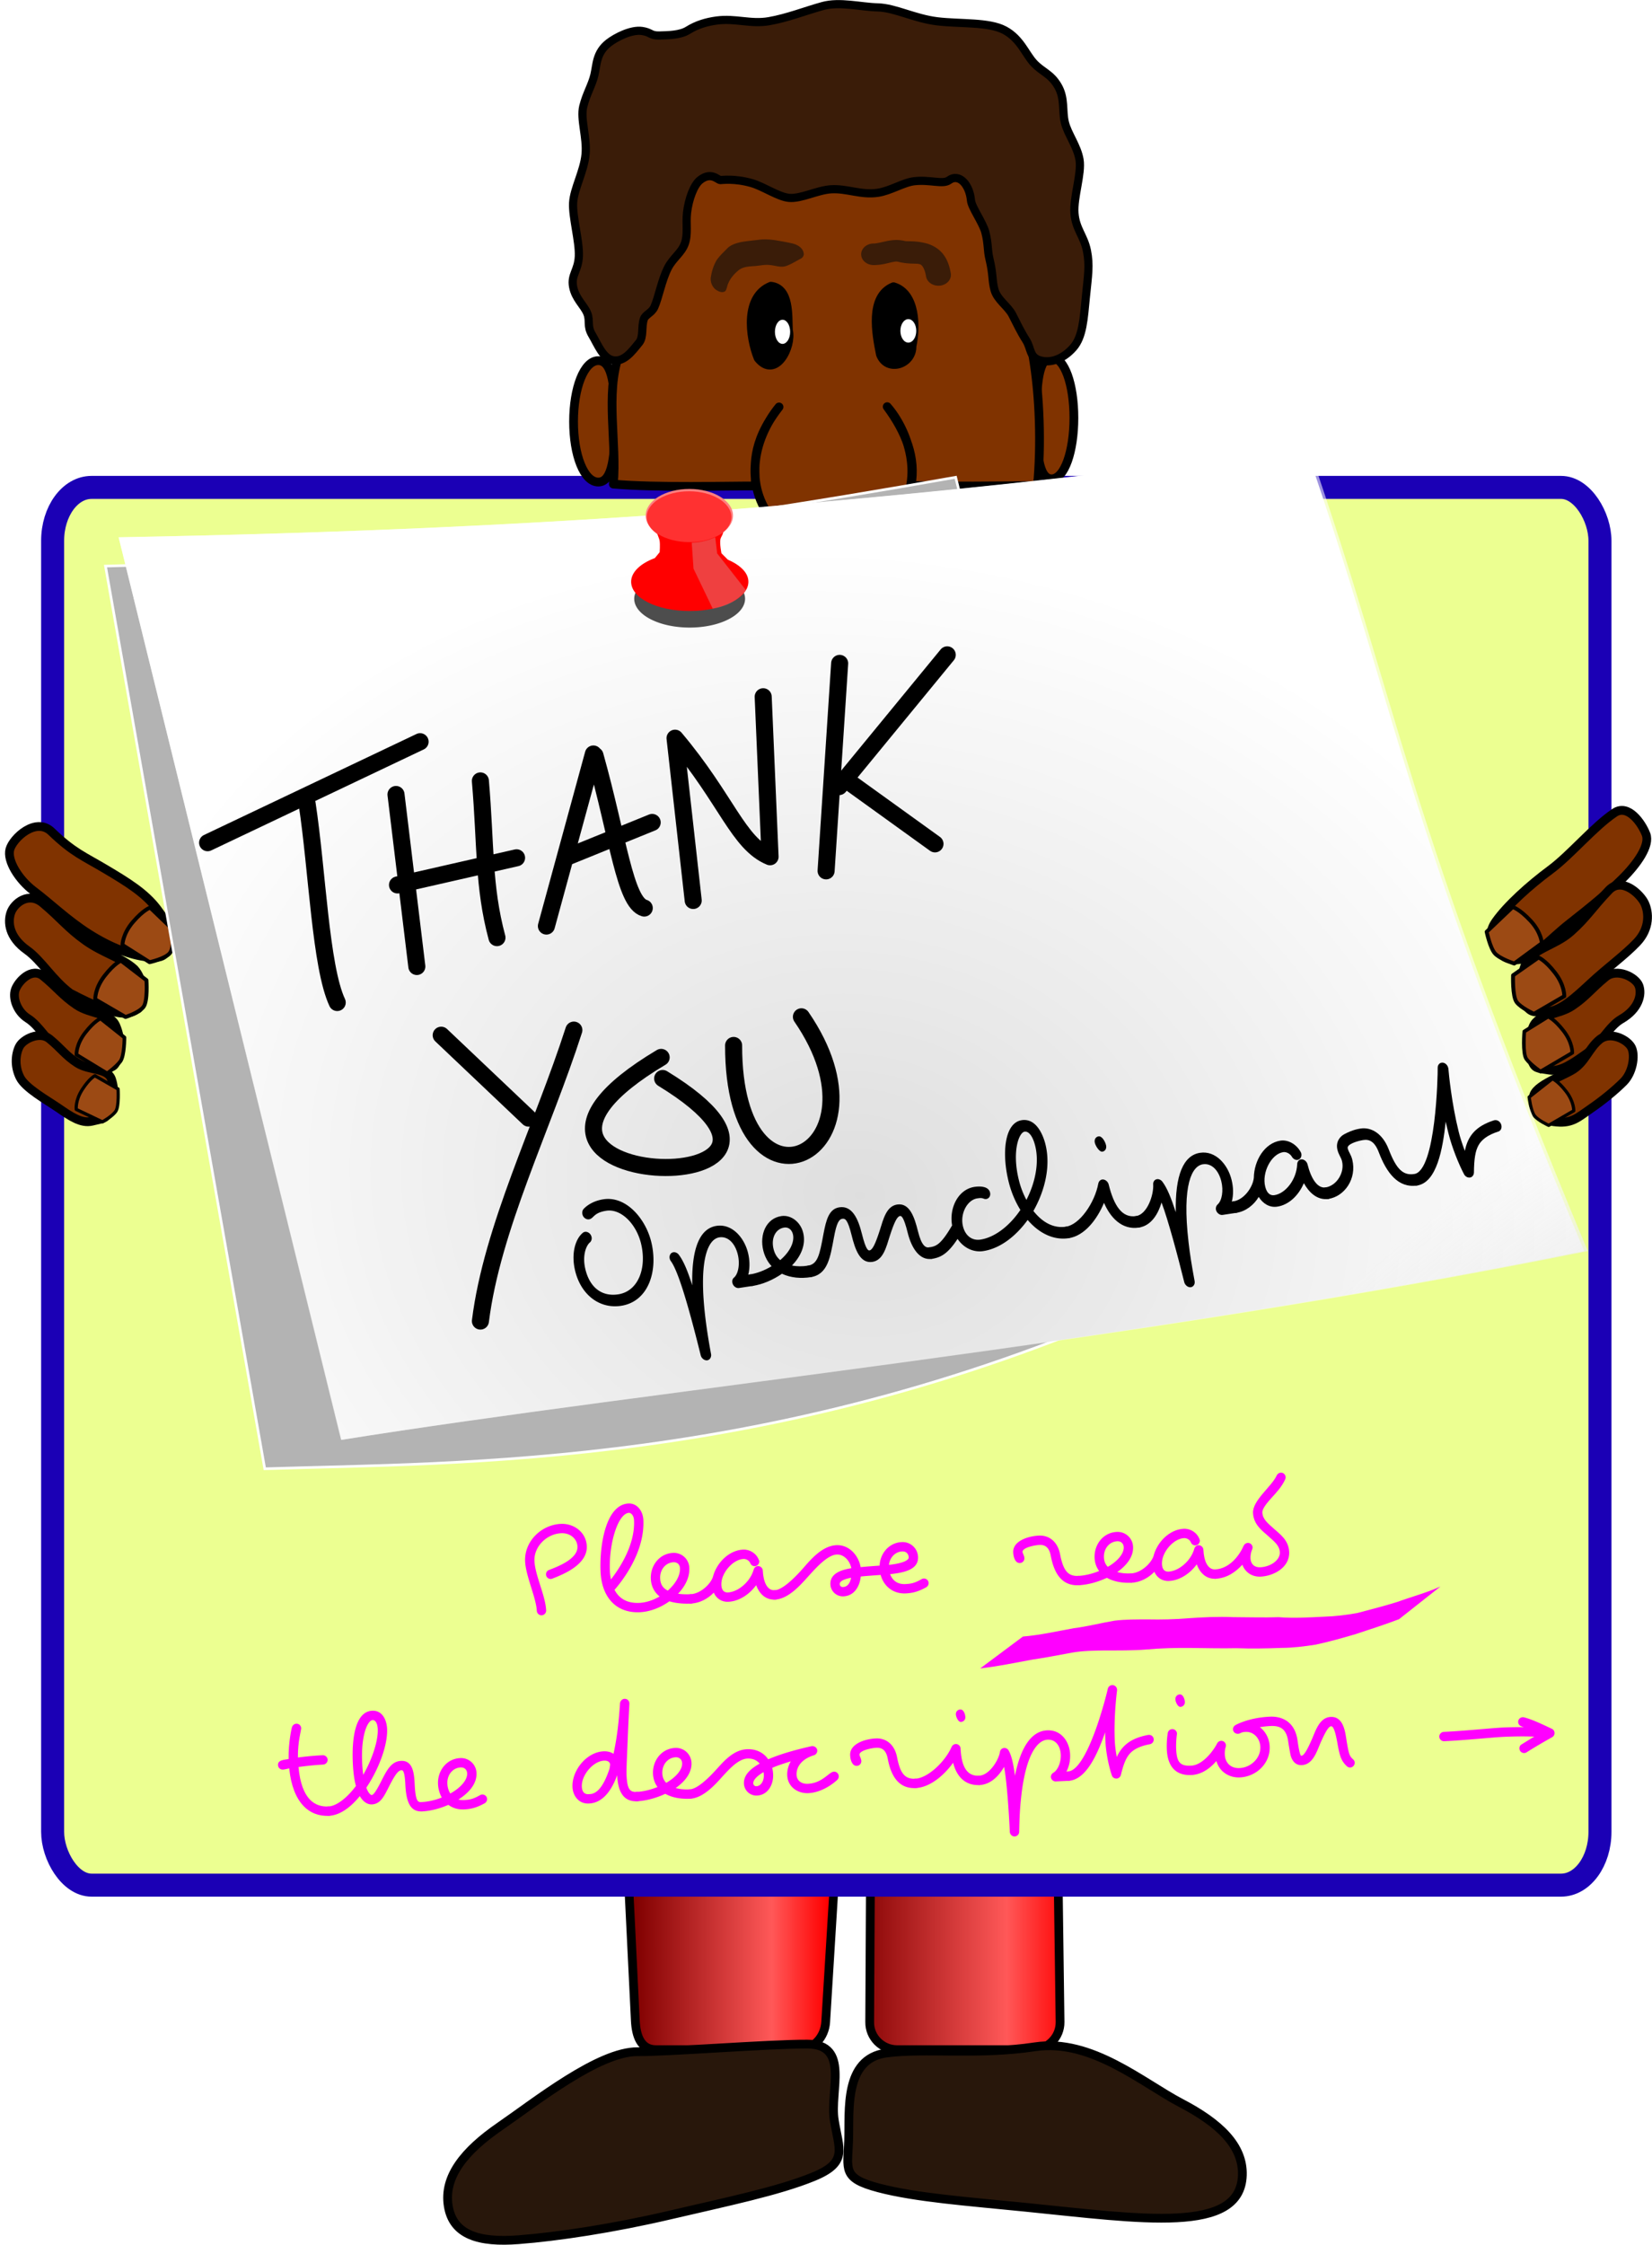 <?xml version="1.0"?>
<svg xmlns="http://www.w3.org/2000/svg" xmlns:xlink="http://www.w3.org/1999/xlink" height="575.853" width="423.971" viewBox="0 0 423.971 575.853">
  <defs>
    <linearGradient id="a">
      <stop offset="0" stop-color="red"/>
      <stop offset=".29" stop-color="#ff5858"/>
      <stop offset="1" stop-color="maroon"/>
    </linearGradient>
    <linearGradient y2="763.179" x2="145.275" y1="763.179" x1="184.661" gradientTransform="matrix(1.407 0 0 1.422 14.552 -630.776)" gradientUnits="userSpaceOnUse" id="c" xlink:href="#a"/>
    <linearGradient gradientTransform="translate(-18.393 -19.602)" gradientUnits="userSpaceOnUse" y2="476.039" x2="181.312" y1="476.039" x1="230.866" id="b" xlink:href="#a"/>
    <linearGradient id="i" y2="980.88" gradientUnits="userSpaceOnUse" x2="122.04" gradientTransform="translate(116.45 407.13) scale(.609)" y1="979.13" x1="124.12">
      <stop offset="0" stop-color="red"/>
      <stop offset="1" stop-color="#666"/>
    </linearGradient>
    <filter id="d" color-interpolation-filters="sRGB">
      <feGaussianBlur stdDeviation="1.799"/>
    </filter>
    <filter id="h" color-interpolation-filters="sRGB">
      <feGaussianBlur stdDeviation=".06"/>
    </filter>
    <filter id="g" height="1.492" width="1.255" y="-.246" x="-.128" color-interpolation-filters="sRGB">
      <feGaussianBlur stdDeviation=".346"/>
    </filter>
    <radialGradient id="f" gradientUnits="userSpaceOnUse" cy="983.97" cx="82.428" gradientTransform="matrix(5.031 -5.295 2.841 1.377 -2810.693 -513.64)" r="30.766">
      <stop offset="0" stop-color="#ccc"/>
      <stop offset="1" stop-color="#fff" stop-opacity=".57"/>
    </radialGradient>
    <radialGradient id="e" gradientUnits="userSpaceOnUse" cy="1009.2" cx="87.238" gradientTransform="matrix(1.542 5.326 -6.32 .938 6464.309 -1104.611)" r="30.891">
      <stop offset="0" stop-color="#b3b3b3"/>
      <stop offset="1" stop-color="#fff"/>
    </radialGradient>
  </defs>
  <path d="M169.035 381.852h36.536c3.896 0 6.98 3.17 7.033 7.108l.436 32.435.436 32.436.436 32.435-2.005 32.436c-.243 3.93-3.137 7.108-7.034 7.108h-36.535c-3.897 0-5.098-3.527-5.29-7.46l-1.57-32.084.175-32.435 1.57-32.436-1.221-32.435c-.148-3.935 3.137-7.108 7.033-7.108z" fill="url(#b)" stroke="#000" stroke-width="2.25" stroke-linecap="round" stroke-linejoin="bevel"/>
  <path d="M226.741 382.204l34.443-.352c3.896-.04 6.98 3.17 7.034 7.108l-.262 32.436 3.226 32.435.436 32.436.436 32.435c.053 3.938-3.137 7.108-7.034 7.108H230.23c-3.897 0-7.097-3.17-7.034-7.108l.174-32.435-1.918-32.436.175-32.435-1.918-32.083c-.235-3.931 3.137-7.069 7.033-7.109z" fill="url(#c)" stroke="#000" stroke-width="2.25" stroke-linecap="round" stroke-linejoin="bevel"/>
  <rect width="397.112" height="358.569" x="13.506" y="125.036" rx="9.979" ry="13.698" fill="#ecff91" stroke="#1b00b5" stroke-width="5.904" stroke-linecap="round" stroke-linejoin="bevel"/>
  <ellipse cx="-229.515" cy="83.681" rx="1.762" ry="7.121" transform="scale(-1 1)" stroke="#000" stroke-width="6" stroke-linecap="round" stroke-linejoin="bevel"/>
  <ellipse ry="7.121" rx="1.762" cy="83.681" cx="-197.807" transform="scale(-1 1)" stroke="#000" stroke-width="6" stroke-linecap="round" stroke-linejoin="bevel"/>
  <path d="M265.988 107.269c0 8.601.548 15.574 3.879 15.574 3.33 0 5.74-7.041 5.74-15.643 0-8.601-2.41-15.505-5.74-15.505-3.331 0-3.879 6.973-3.879 15.574zM157.848 108.09c0-8.601-.606-15.574-4.294-15.574-3.688 0-6.355 7.041-6.355 15.643 0 8.601 2.667 15.505 6.355 15.505 3.688 0 4.294-6.973 4.294-15.574z" fill="#803300" stroke="#000" stroke-width="2.25" stroke-linecap="round" stroke-linejoin="bevel"/>
  <path d="M247.15 36.12c4.238 2.452 9.435 12.366 11.376 16.386 1.907 12.128 6.617 20.392 6.528 38.523 1.853 10.657 2.158 23.209 1.206 33.526-10.743.107-22.495.242-32.439-.02 1.293-7.1-1.32-13.665-6.127-20.21 4.762 5.35 10.672 18.703 1.57 29.356-9.102 10.653-21.016 10.213-29.827 1.06-8.812-9.153-6.399-21.854.496-30.343-7.492 9.59-6.065 15.97-6.043 20.272-6.644-.036-25.377.506-36.486-.483.964-10.42-2.07-23.053 1.39-32.977 8.006-3.994 2.837-19.975 6.416-27.648 3.574-6.93 7.423-18.764 12.21-24.94 8.55-2.266 18.802-3.841 27.575-4.926 14.619.49 28.175 6.495 42.154 2.423zm-49.292 37.297c-6.771 2.684-5.527 12.877-3.294 18.45 4.439 5.516 8.806-2.936 7.778-7.115-.198-3.56.433-10.733-4.484-11.335zm31.454.138c-6.268 2.506-4.409 12.19-3.359 17.37 1.773 4.612 8.221 2.545 8.097-2.106 1.078-4.882 1.01-13.542-4.738-15.264z" fill="#803300" stroke="#000" stroke-width="2.25" stroke-linecap="round" stroke-linejoin="round"/>
  <path style="line-height:normal;text-indent:0;text-align:start;text-decoration-line:none;text-decoration-style:solid;text-decoration-color:#000;text-transform:none;block-progression:tb;white-space:normal;isolation:auto;mix-blend-mode:normal;solid-color:#000;solid-opacity:1" d="M229.361 61.592a9.077 9.077 0 012.882.241c.562.143 2.754-.146 5.588.63 1.416.389 2.982 1.242 4.071 2.559 1.09 1.317 1.744 2.973 2.101 5.055a3.208 2.767 0 11-6.346.81c-.26-1.514-.687-2.301-.977-2.651-.29-.35-.403-.391-.791-.498-.778-.213-2.714.1-5.457-.596-.296-.075-.724-.06-1.754.173-1.03.232-2.52.688-4.46.688a3.208 2.767 0 110-5.534c.651 0 1.545-.216 2.838-.508.647-.146 1.427-.308 2.305-.37zM195.035 61.476c-1.606.198-3.224.34-4.818.616-1.346.306-2.768.723-3.708 1.77-.938.963-1.948 1.882-2.673 3.014-.707 1.246-1.14 2.625-1.372 4.024-.257 1.175.173 2.471 1.086 3.285.687.544 1.822 1.108 2.626.463.411-.623.422-1.424.784-2.082.53-1.223 1.43-2.264 2.461-3.124 1.073-.968 2.573-1.073 3.959-1.165 1.327-.05 2.632-.424 3.965-.302 1.525.065 3.069.815 4.572.209 1.246-.468 2.374-1.19 3.548-1.804.57-.276.942-.874.784-1.495-.248-1.322-1.577-2.11-2.834-2.416-1.354-.317-2.728-.553-4.099-.79-1.412-.234-2.851-.338-4.28-.203z" color="#000" font-weight="400" font-family="sans-serif" overflow="visible" fill="#3a1c08" fill-rule="evenodd" enable-background="accumulate"/>
  <path d="M43.315 242.287c-.774 2.868-1.394 3.623-5.52 3.21-4.127-.412-9.44-2.416-14.964-5.912-5.523-3.497-9.981-7.867-14.146-10.988-3.914-2.933-6.925-7.83-6.15-10.698.773-2.868 6.662-8.417 10.68-4.548 5.573 5.366 8.316 6.31 13.868 9.617 5.57 3.317 10.19 6.125 13.301 10.296 3.112 4.17 3.705 6.156 2.931 9.023zM35.504 258.753c-2.312 1.444-4.582 2.825-17.505-3.972-4.535-3.38-7.393-8.424-11.064-11.036-4.683-3.33-5.002-7.209-4.154-9.632.849-2.424 4.567-5.501 8.246-2.41 4.635 3.894 6.36 6.354 10.894 9.59 4.566 3.259 9.469 4.44 12.586 7.347 2.535 2.857 2.595 7.712.997 10.113z" fill="#803300" stroke="#000" stroke-width="2.25" stroke-linecap="round" stroke-linejoin="bevel"/>
  <path d="M30.067 271.858c-.772 2.08-1.288 1.945-4.535 2.46-2.97.473-6.178-1.86-9.77-4.41-3.594-2.551-5.587-6.741-8.632-8.653-2.739-1.72-3.992-5.258-3.172-7.44.82-2.183 4.246-5.768 7.144-3.394 3.65 2.99 4.96 4.982 8.56 7.409 3.623 2.443 8.637 1.948 10.07 5.312 1.462 3.436 1.146 6.531.335 8.716z" fill="#803300" stroke="#000" stroke-width="2.25" stroke-linecap="round" stroke-linejoin="bevel"/>
  <path d="M28.079 285.006c-.924 1.994-1.388 1.906-4.446 2.63-2.798.662-5.535-1.267-8.607-3.371-3.072-2.104-8.518-5.115-9.89-7.866-1.372-2.75-1.21-5.707-.232-7.8.978-2.092 5.314-4.111 7.76-2.12 3.08 2.51 4.094 4.265 7.184 6.253 3.11 2.002 7.803 1.164 8.793 4.187 1.01 3.088.408 5.992-.562 8.087z" fill="#803300" stroke="#000" stroke-width="2.25" stroke-linecap="round" stroke-linejoin="bevel"/>
  <g fill="#803300" stroke="#000" stroke-width="1.591" stroke-linecap="round" stroke-linejoin="bevel">
    <path d="M115.31 533.52c-.841 1.244-2.225 2.113-4.132 1.86-2.922-.389-5.525-3.649-9.184-6.483-3.658-2.834-6.919-5.465-9.555-8.033-2.889-2.813-5.163-6.128-4.413-8.081.751-1.953 3.23-5.566 5.749-3.893 3.774 2.506 8.027 7.607 11.72 10.31 3.705 2.712 7.87 6.386 9.99 9.386 1.415 2.004.75 3.566-.175 4.934z" transform="matrix(-1.407 0 0 1.422 546.293 -515.141)"/>
    <path d="M110.054 543.582c-1.064 1.233-1.17 1.357-3.948 1.21-2.541-.134-5.174-2.59-8.126-5.291-2.952-2.702-6.1-4.944-8.302-7.247-2.404-2.515-2.174-5.415-1.392-7.047.782-1.632 4.133-4.803 6.501-2.367 2.984 3.068 4.018 4.917 6.98 7.518 2.982 2.62 7.26 3.09 8.344 6.076 1.108 3.05.718 5.512-.057 7.148z" transform="matrix(-1.407 0 0 1.422 546.293 -515.141)"/>
    <path d="M108.869 553.589c-.55 1.463-.916 1.368-3.224 1.73-2.112.332-4.392-1.308-6.946-3.102-2.555-1.795-3.922-4.824-6.136-6.087-3.257-1.858-3.82-4.508-3.237-6.043.583-1.536 4-3.248 6.06-1.578 2.596 2.104 3.527 3.505 6.085 5.212 2.577 1.719 6.14 1.37 7.159 3.736 1.04 2.418.815 4.595.239 6.132z" transform="matrix(-1.407 0 0 1.422 546.293 -515.141)"/>
    <path d="M104.294 564.687c-2.823.254-3.934-.891-6.118-2.371s-4.417-3.274-6.048-4.885c-1.63-1.61-2.17-4.662-1.475-6.134.696-1.472 3.88-3.075 5.844-1.492 1.964 1.583 2.575 3.967 4.78 5.37 2.203 1.404 8.04 3.187 7.232 5.538-1.074 3.128-1.391 3.72-4.215 3.974z" transform="matrix(-1.407 0 0 1.422 546.293 -515.141)"/>
  </g>
  <path d="M214.107 543.91c1.206 7.504 3.636 10.83-5.421 14.526-9.058 3.695-22.073 6.369-36.697 9.787-14.625 3.418-28.771 5.555-38.88 6.34-10.11.785-16.866-1.162-18.072-8.667-1.206-7.505 4.14-14.119 13.255-20.394 9.25-6.368 25.39-19.259 35.337-19.162 7.791.075 33.558-1.996 43.582-1.954 10.982.045 5.69 12.018 6.896 19.523zM217.799 549.023c-.247 7.6-1.734 9.758 7.717 12.252 9.45 2.494 22.697 3.463 37.634 4.963 14.937 1.5 28.736 3.245 38.862 2.717 10.126-.529 16.58-3.332 16.826-10.931.246-7.6-5.93-13.396-15.728-18.514-9.799-5.117-23.023-16.61-37.471-14.437-14.766 2.222-28.27.275-38.206 1.611-10.885 1.464-9.388 14.74-9.634 22.339z" fill="#28170b" stroke="#000" stroke-width="2.25" stroke-linecap="round" stroke-linejoin="bevel"/>
  <path d="M157.507 92.453c-2.728-.35-4.103-4.122-5.538-6.515-1.435-2.393-.433-3.574-1.271-5.607-.84-2.034-3.031-3.704-3.615-6.77-.583-3.068 1.321-4.074 1.475-7.865.153-3.79-1.664-10.037-1.475-13.635.19-3.598 2.78-8.102 3.195-12.446.415-4.344-1.393-9.062-.589-12.31.804-3.249 2.233-5.436 2.857-8.068.625-2.632.429-5.698 3.658-8.22 1.776-1.386 5.768-3.498 8.603-3.066 2.32.353 2.108 1.216 4.395 1.158 2.317-.059 5.39-.104 7.336-1.32 2.322-1.451 4.796-2.176 7.41-2.523 4.805-.638 8.693.987 13.406.172 4.714-.815 9.43-2.69 13.804-3.893 4.374-1.202 9.674.242 14.103.352 4.43.11 9.423 2.86 15.272 3.569 5.85.708 13.212.095 17.302 2.294 4.09 2.2 5.348 6.14 7.515 8.449 2.167 2.308 4.327 2.698 6.167 5.884 1.84 3.186 1.038 6.323 1.772 9.324.735 3.002 3.176 6.048 3.765 9.569.589 3.52-1.605 9.658-1.303 13.705.303 4.048 2.452 5.872 3.2 9.63.747 3.759.286 6.289-.268 11.845-.554 5.556-.772 10.22-3.258 13.03-2.485 2.809-5.664 4.05-8.469 3.257-2.805-.792-2.27-3.06-3.631-5.18-1.36-2.122-2.44-4.41-3.535-6.547-1.096-2.135-3.855-3.822-4.552-6.337-.696-2.514-.313-3.9-1.311-7.995-.538-2.205-.279-3.854-1.045-6.798-.656-2.524-3.523-6.366-3.69-8.186-.362-3.943-2.968-7.097-5.654-5.156-1.583 1.143-4.825-.221-8.875.231-2.824.316-6.042 2.462-9.362 2.97-4.296.658-7.896-1.134-11.98-.897-3.598.208-7.726 2.507-10.862 2.2-2.741-.268-6.539-2.924-9.569-3.791-4.368-1.25-7.636-.77-8.02-.77-.652 0-2.338-2.265-5.213 0-1.586 1.252-2.941 4.88-3.339 8.386-.322 2.845.301 5.453-.57 7.902-.862 2.428-3.042 3.691-4.342 6.254-1.629 3.21-2.403 7.672-3.475 10.033-.694 1.528-2.303 1.916-2.692 3.074-.691 2.062-.014 4.566-1.217 6.047-1.88 2.312-3.787 4.91-6.515 4.56z" fill="#3a1c08" fill-rule="evenodd" stroke="#000" stroke-width="2.1"/>
  <path d="M392.774 236.187c2.806 3.009 2.932 5.781 2.932 5.781l-7.085 5.212s-3.723-1.206-4.968-2.606c-1.245-1.399-2.117-5.537-2.117-5.537l6.677-6.352s1.755.492 4.56 3.502zM399.065 249.538c2.52 3.252 2.394 6.024 2.394 6.024l-7.772 4.525s-3.354-1.517-4.467-3.024c-1.113-1.506-.902-6.863-.902-6.863l6.523-4.563s1.703.65 4.224 3.901z" fill="#9c4a14" fill-rule="evenodd" stroke="#000" stroke-linecap="round" stroke-linejoin="round"/>
  <path d="M401.271 264.45c2.358 3.042 2.24 5.635 2.24 5.635l-8.164 4.801s-2.567-1.785-3.608-3.194-.541-7.084-.541-7.084l6.123-3.806s1.593.608 3.95 3.649z" fill="#9c4a14" fill-rule="evenodd" stroke="#000" stroke-width=".935" stroke-linecap="round" stroke-linejoin="round"/>
  <path d="M401.91 279.967c2.085 2.69 1.98 4.983 1.98 4.983l-6.429 3.743s-2.774-1.255-3.695-2.501c-.92-1.246-1.324-4.75-1.324-4.75l5.974-4.702s1.408.537 3.494 3.227z" fill="#9c4a14" fill-rule="evenodd" stroke="#000" stroke-width=".827" stroke-linecap="round" stroke-linejoin="round"/>
  <path d="M34.116 236.522c-2.678 3.124-2.688 5.9-2.688 5.9l6.97 4.412s3.995-.862 5.18-2.312c1.187-1.45.921-5.954.921-5.954l-5.973-5.735s-1.732.566-4.41 3.69zM26.837 250.345c-2.52 3.252-2.394 6.025-2.394 6.025l7.772 4.525s3.517-1.11 4.63-2.617.739-6.823.739-6.823l-6.523-5.01s-1.703.649-4.224 3.9z" fill="#9c4a14" fill-rule="evenodd" stroke="#000" stroke-linecap="round" stroke-linejoin="round"/>
  <path d="M21.862 264.932c-2.357 3.041-2.24 5.634-2.24 5.634l7.88 4.802s2.363-1.704 3.404-3.113 1.03-6.106 1.03-6.106l-6.124-4.865s-1.592.607-3.95 3.648z" fill="#9c4a14" fill-rule="evenodd" stroke="#000" stroke-width=".935" stroke-linecap="round" stroke-linejoin="round"/>
  <path d="M21.133 279.471c-1.856 2.853-1.562 5.13-1.562 5.13l6.716 3.199s2.662-1.48 3.476-2.798c.815-1.318.543-5.632.543-5.632l-5.958-3.404s-1.36.652-3.215 3.505z" fill="#9c4a14" fill-rule="evenodd" stroke="#000" stroke-width=".827" stroke-linecap="round" stroke-linejoin="round"/>
  <path transform="translate(-458.005 -4346.771) scale(4.376)" d="M160.71 1021.3l11.922 48.055c-22.174 10.077-40.996 9.7-52.442 10.069l-9.34-52.916c19.12-.493 32.05-2.046 49.86-5.208z" fill="#b3b3b3" stroke="#fff" stroke-width=".154" filter="url(#d)"/>
  <path d="M335.216 115.05c23.782 68.63 24.485 93.489 71.345 205.894-117.935 23.83-239.379 35.672-319.025 48.434l-57.09-231.54c116.866-2.159 195.907-8.954 304.771-22.79z" fill="url(#e)"/>
  <path d="M335.962 115.05c23.841 68.63 24.545 93.489 71.52 205.894-118.223 23.83-239.965 35.672-319.806 48.434l-57.23-231.54c117.152-2.159 196.387-8.954 305.518-22.79z" fill="url(#f)"/>
  <g fill="red">
    <path d="M123.946 84.492a3.25 1.688 0 01-3.554-1.506 3.25 1.688 0 012.887-1.851 3.25 1.688 0 013.576 1.491 3.25 1.688 0 01-2.86 1.863" transform="translate(-363.99 -208.776) scale(4.376)" fill="#4d4d4d" filter="url(#g)"/>
    <path d="M176.269 127.578c-4.889.295-8.416 2.903-7.931 5.88.03.186.077.367.137.547.001.142-.004.114 0 .273.017.795.026 1.7.136 2.325.129.73.573 1.455.684 2.187.143.947 0 2.872 0 2.872l-1.23 1.504c-4.12 1.528-6.56 4.1-6.017 6.837.822 4.145 8.119 7.111 16.408 6.7h.274c8.185-.47 14.077-4.105 13.263-8.204-.397-2.003-2.373-3.704-5.196-4.923l-1.64-1.64s-.486-2.386-.274-3.556c.104-.576.544-1.073.683-1.641.17-.692.266-1.703.274-2.598v-.136c.172-.517.227-.953.136-1.505-.485-2.975-4.82-5.218-9.708-4.922z"/>
    <path d="M178.02 139.042c-6.16.372-11.648-2.366-12.259-6.115-.61-3.75 3.887-7.09 10.046-7.462 6.16-.372 11.647 2.366 12.259 6.115.604 3.708-3.792 7.025-9.874 7.45" fill="#ff8080"/>
    <path d="M125.72 78.97l.062.515.915 1.169c-.284.372-.711.525-1.057.58l-.608-1.265-.058-.837c.263-.008.515-.074.746-.162z" transform="matrix(8.095 0 0 8.095 -834.15 -501.462)" opacity=".56" fill="#ccc" filter="url(#h)"/>
    <path d="M165.83 950.19c-1.364.082-2.58-.524-2.716-1.355-.135-.83.861-1.57 2.226-1.653 1.364-.082 2.58.524 2.716 1.355.133.821-.84 1.556-2.188 1.65" opacity=".62" fill="url(#i)" transform="translate(-547.765 -4018.805) scale(4.376)"/>
  </g>
  <g fill="none" stroke="#000" stroke-linecap="round">
    <path d="M53.282 216.187l54.533-25.912" stroke-linejoin="round" stroke-width="4.376"/>
    <path d="M78.81 206.132c2.61 17.017 3.444 41.88 7.734 51.05" stroke-width="4.376"/>
  </g>
  <g fill="none" stroke="#000" stroke-linecap="round">
    <path d="M101.628 203.813l5.348 44.128M123.287 200.33c1.418 16.502.695 26.917 4.255 40.206M102.018 227.017l30.553-6.962" stroke-width="4.376"/>
  </g>
  <path d="M140.23 237.567l12.056-44.142M152.7 193.81c5.956 21.263 7.677 37.697 12.642 39.14M146.093 219.627l21.283-8.641" fill="none" stroke="#000" stroke-width="4.376" stroke-linecap="round"/>
  <path d="M177.904 231.003l-4.66-41.632c13.253 15.707 16.215 27.042 24.384 30.416l-1.762-41.046" fill="none" stroke="#000" stroke-width="4.376" stroke-linecap="round" stroke-linejoin="round"/>
  <path d="M215.49 170.182l-3.48 53.225" fill="none" stroke="#000" stroke-width="4.376" stroke-linecap="round"/>
  <path d="M243.1 167.994l-27.752 33.792M218.203 200.811l21.752 15.67" fill="none" stroke="#000" stroke-width="4.376" stroke-linecap="round" stroke-linejoin="round"/>
  <path d="M147.275 264.258c-8.004 24.883-21.003 50.766-23.98 74.644M113.232 265.57l22.432 21.272M169.678 271.259c-58.56 34.898 54.266 38.339.387 5.414M188.274 268.196c-.064 47.607 41.68 27.961 17.404-7.348" fill="none" stroke="#000" stroke-width="4.376" stroke-linecap="round"/>
  <g style="line-height:125%" font-weight="400" font-size="47.252" font-family="Pecita" letter-spacing="0" word-spacing="0" font-stretch="expanded">
    <path style="-inkscape-font-specification:'Pecita Expanded'" d="M151.156 312.803c1.27-.192 1.082-1.692 4.457-2.202 3.813-.576 7.669 3.426 8.884 8.336 1.568 6.334-.678 12.327-5.85 13.109-4.164.629-7.243-1.707-8.398-6.372-.863-3.486.132-6.081 1.145-6.948.378-.311.55-.898.417-1.438-.219-.884-1.022-1.374-1.68-1.274a1.152 1.152 0 00-.533.233c-2.007 1.628-3.06 5.454-1.979 9.824 1.52 6.138 6.278 9.749 11.757 8.92 7.101-1.072 9.586-9.037 7.75-16.451-1.457-5.892-6.413-11.765-12.242-10.885-3.42.517-5.047 2.393-5.217 2.622-.234.341-.288.859-.179 1.3.207.835 1.01 1.325 1.668 1.226zM171.883 322.915c.049.197.153.435.29.619 1.635 2.198 4.016 9.427 7.661 24.158.195.785.979 1.38 1.68 1.274.745-.112 1.089-.928.975-1.573-4.227-22.589-1.2-29.464 2.132-29.968 2.148-.324 3.992 1.435 4.722 4.38.583 2.358.182 4.965-.982 5.956-.377.312-.519.842-.385 1.382.219.884 1.022 1.374 1.68 1.275l3.506-.53c.701-.106 1.145-.886.95-1.672-.194-.785-.978-1.38-1.68-1.274l-.394.06c.432-1.747.396-3.728-.065-5.594-.973-3.928-4.093-7.531-8.081-6.929-4.296.65-6.441 5.761-6.229 15.254-1.199-3.74-2.213-6.185-3.44-7.834-.34-.458-.907-.728-1.39-.656-.789.12-1.132.936-.95 1.672z"/>
    <path style="-inkscape-font-specification:'Pecita Expanded'" d="M203.493 316.612c.474 1.915-.708 4.487-3.264 6.656-.808-.693-1.39-1.573-1.705-2.85-.68-2.749.494-5.168 2.73-5.505 1.051-.16 1.947.52 2.239 1.699zm4.548 11.028c.702-.106 1.145-.886.95-1.671-.194-.786-.977-1.38-1.679-1.275-1.402.212-2.81.221-4.059-.049 2.137-2.207 3.672-5.19 2.87-8.43-.68-2.75-3.144-4.62-5.599-4.248-3.9.589-5.651 4.725-4.63 8.85.389 1.57 1.136 2.935 2.129 4.007-1.779 1.084-3.773 1.843-5.614 2.122-.701.106-1.145.886-.95 1.671.194.786.978 1.38 1.679 1.275 2.586-.391 5.253-1.558 7.548-3.127 2.312 1.077 4.9 1.246 7.355.875z"/>
    <path style="-inkscape-font-specification:'Pecita Expanded'" d="M240.107 321.268c-.195-.785-.979-1.38-1.68-1.274-.833.126-1.9-.324-2.847-4.154-.887-3.585-2.13-7.32-5.33-6.836-2.761.417-3.542 3.693-4.483 6.688-1.107 3.427-1.863 4.968-2.608 5.08-.307.047-.913-.015-1.97-4.286-.936-3.781-2.48-7.266-5.768-6.77-2.718.41-3.408 3.317-4.084 6.832-1.004 5.5-1.49 7.763-4.032 8.147-.701.106-1.145.886-.95 1.672.194.786.978 1.38 1.68 1.274 4.47-.675 5.035-5.192 5.985-10.174.69-3.823 1.34-4.685 2.13-4.805.745-.112 1.4.145 2.409 4.22.887 3.585 2.13 7.32 5.33 6.836 2.76-.417 3.541-3.693 4.483-6.688 1.107-3.427 1.862-4.967 2.607-5.08.307-.046.914.015 1.97 4.287.997 4.026 3.095 7.173 6.207 6.703.702-.106 1.145-.886.95-1.672z"/>
    <path style="-inkscape-font-specification:'Pecita Expanded'" d="M265.679 293.974c1.033 4.174.076 9.31-2.259 13.84a21.712 21.712 0 01-1.933-5.057c-1.835-7.414.02-12.227 1.466-12.446 1.009-.152 2.082 1.06 2.726 3.663zm-11.596 11.94c-.413-1.67-2.722-1.627-3.993-1.435-4.164.63-6.538 5.368-5.739 9.883-2.939 5.028-4.13 5.36-5.883 5.626-.701.106-1.145.886-.95 1.671.194.786.978 1.38 1.68 1.275 2.19-.331 4.05-1.274 6.554-5.116 1.516 2.267 4.01 3.52 6.595 3.13 4.384-.663 8.41-3.869 11.392-7.987 2.748 3.202 6.448 5.291 10.525 4.675.701-.105 1.145-.886.95-1.671-.194-.786-.978-1.38-1.68-1.275-3.2.484-6.064-1.172-8.32-4.04 2.914-5.127 4.493-11.426 3.095-17.073-.644-2.602-2.447-6.762-6.085-6.212-4.427.669-5.178 8.474-3.367 15.79.632 2.553 1.658 5.047 3.018 7.235-2.763 4.085-6.575 7.055-10.257 7.611-2.148.325-3.883-.992-4.479-3.398-.79-3.192 1.05-6.78 3.68-7.178.79-.12 1.152-.123 1.707.099.2.072.431.088.607.061.657-.1 1.169-.788.95-1.672z"/>
    <path style="-inkscape-font-specification:'Pecita Expanded'" d="M281.932 291.52c-.746.112-1.157.836-.95 1.67.206.835 1.177 2.37 1.922 2.257.745-.112 1.157-.837.95-1.672-.243-.982-1.046-2.388-1.922-2.256zm11.288 21.725c-.194-.786-.978-1.38-1.68-1.275-3.594.543-5.672-2.708-7.009-8.11-.194-.785-.978-1.38-1.68-1.274-.481.073-.878.49-.976 1.014-.918 4.926-4.755 10.549-8.306 11.085-.701.106-1.145.886-.95 1.672.194.786.978 1.38 1.68 1.274 4.032-.609 7.233-4.76 9.035-9.056 1.605 3.73 4.553 7.004 8.936 6.341.701-.106 1.145-.886.95-1.671z"/>
    <path style="-inkscape-font-specification:'Pecita Expanded'" d="M305.614 330.22c.657-.1 1.125-.782.974-1.574-.692-3.716-1.231-6.996-1.554-9.953-1.748-14.966.925-19.597 3.686-20.015 2.148-.324 3.993 1.435 4.722 4.38.584 2.358.183 4.965-.981 5.956-.334.305-.52.842-.386 1.382.195.786.979 1.38 1.68 1.275l3.507-.53c.701-.106 1.145-.886.95-1.672-.194-.785-.978-1.38-1.68-1.274l-.394.06c.463-1.802.396-3.728-.066-5.594-.972-3.928-4.092-7.531-8.08-6.929-4.296.65-6.442 5.761-6.23 15.254-1.266-3.832-2.212-6.185-3.439-7.834-.34-.458-.908-.728-1.39-.656-.701.106-1.037.768-.98 1.37.163 2.676-1.512 7.666-4.405 8.103-.702.106-1.145.886-.95 1.672.194.786.977 1.38 1.679 1.274 3.287-.496 5.005-3.66 5.82-6.431 1.676 4.382 4.172 13.734 5.837 20.46.158.64.89 1.394 1.68 1.275z"/>
    <path style="-inkscape-font-specification:'Pecita Expanded'" d="M333.962 295.884c-.036-.147-.117-.288-.197-.429-1.136-2.018-3.274-3.122-5.158-2.837-4.033.61-6.755 5.044-6.825 9.537-.262 2.434-2.518 5.627-5.236 6.038-.701.106-1.145.886-.95 1.672.194.785.978 1.38 1.68 1.274 2.454-.37 4.505-2.005 5.765-4.08 1.051 1.675 2.738 2.795 4.754 2.49 2.981-.45 5.476-2.864 6.83-6.023 1.242 2.258 3.384 4.48 6.32 4.037.702-.106 1.145-.886.95-1.671-.194-.786-.977-1.38-1.679-1.275-2.148.325-3.773-2.384-4.648-5.92-.194-.785-.978-1.38-1.68-1.274-.57.086-.942.601-.972 1.217-.18 4.05-3.044 7.54-5.85 7.964-1.096.165-1.948-.521-2.36-2.19-.9-3.634 1.561-8.386 4.63-8.85.745-.112 1.724.35 2.193 1.146.321.563.913.932 1.483.846.789-.12 1.132-.936.95-1.672z"/>
    <path style="-inkscape-font-specification:'Pecita Expanded'" d="M345.878 294.593c-.268-1.08 2.528-1.91 4.018-2.135 1.535-.232 2.912.375 3.968 3.17 1.958 5.155 4.924 9.24 9.834 8.498.701-.106 1.144-.886.95-1.671-.194-.786-.978-1.38-1.68-1.275-2.98.45-4.662-1.384-6.571-6.342-1.523-3.947-4.38-5.756-7.23-5.326-1.928.291-3.341 1.014-4.145 1.441-1.01.51-2.31 1.877-1.774 4.038.316 1.276.924 1.897 1.167 2.88.73 2.946-1.39 6.322-4.24 6.752-.701.106-1.145.886-.95 1.672.194.786.978 1.38 1.68 1.274 4.163-.629 7.355-5.186 6.14-10.096-.316-1.276-.924-1.898-1.167-2.88z"/>
    <path style="-inkscape-font-specification:'Pecita Expanded'" d="M369.974 272.616c-.658.1-1.006.712-1.004 1.272.035 1.981-.455 26.454-6.022 27.295-.701.106-1.145.886-.95 1.672.194.786.978 1.38 1.68 1.274 5.084-.768 6.585-9.4 7.355-16.392.187.94.443 1.97.686 2.953.9 3.633 2.662 8.002 4.02 10.548.265.52.869.938 1.526.839.57-.086.987-.608 1.004-1.273.038-3.52.353-5.554 1.209-7.059.76-1.337 2.27-2.584 5.054-3.463.633-.197.957-.909.775-1.645-.219-.884-.978-1.38-1.68-1.274l-.175.026c-4.552 1.452-6.727 3.869-7.513 7.859-.657-1.735-1.214-3.433-1.59-4.956-1.811-7.316-2.526-14.797-2.635-16.156l-.06-.246c-.183-.736-.891-1.393-1.68-1.274z"/>
  </g>
  <g style="line-height:125%;text-align:center" font-weight="400" font-size="40" font-family="Pecita" letter-spacing="0" word-spacing="0" text-anchor="middle" font-stretch="expanded" fill="#f0f">
    <path style="-inkscape-font-specification:'Pecita Expanded';text-align:center" d="M137.162 400.457c-.172-3.636 3.075-6.953 6.871-7.132 2.238-.106 4.07 1.37 4.166 3.407.155 3.276-5.358 5.259-7.324 6.032-.472.183-.77.637-.746 1.157.034.719.656 1.17 1.255 1.142.12-.006.278-.053.396-.099 2.556-1.002 9.045-3.51 8.816-8.346-.168-3.556-3.32-5.85-6.676-5.69-4.994.235-9.399 4.488-9.155 9.642.177 3.756 2.843 9.316 3.002 12.673.03.639.616 1.172 1.255 1.142.64-.03 1.172-.616 1.142-1.256-.181-3.835-2.826-8.956-3.002-12.672zM174.51 402.296c.086 1.838-1.094 3.976-3.132 5.754-1.191-.624-1.874-1.513-1.95-3.111-.105-2.238 1.37-4.07 3.408-4.166.959-.045 1.628.564 1.674 1.523zm-11.792-12.257c.294 6.233-3.703 12.308-5.932 15.137-.11-.636-.222-1.311-.256-2.03-.335-7.072 2.058-14.914 4.895-15.048.32-.015 1.219.383 1.293 1.94zm1.513 23.555c2.637-.125 5.35-1.214 7.557-2.8 1.706.52 3.675.667 5.553.578.64-.03 1.172-.616 1.142-1.255-.03-.64-.616-1.172-1.255-1.142-1.079.05-2.201.024-3.21-.129 1.831-1.928 3.006-4.186 2.889-6.663a3.961 3.961 0 00-4.185-3.807c-3.556.168-5.85 3.32-5.69 6.676.092 1.958.965 3.478 2.254 4.499-1.636.958-3.49 1.566-5.168 1.645-3.196.151-5.218-1.115-6.405-3.341 1.748-2.005 7.8-9.499 7.402-17.93-.115-2.437-1.726-4.323-3.804-4.225-5.953.282-7.487 11.046-7.179 17.559.304 6.433 3.946 10.625 10.1 10.335z"/>
    <path style="-inkscape-font-specification:'Pecita Expanded';text-align:center" d="M194.852 400.533c-.006-.12-.051-.237-.097-.355-.64-1.692-2.331-2.733-4.05-2.652-3.675.174-6.882 3.489-7.755 7.054-.67 1.914-3.242 4.278-5.719 4.395-.64.03-1.172.616-1.142 1.255.03.64.616 1.172 1.255 1.142 2.238-.106 4.346-1.246 5.835-2.798.627 1.411 1.917 2.432 3.755 2.345 2.717-.129 5.358-1.855 7.126-4.261.69 1.89 2.183 3.82 4.86 3.694.64-.03 1.172-.616 1.142-1.255-.03-.64-.616-1.172-1.255-1.142-1.958.093-2.906-2.185-3.042-5.062-.03-.64-.616-1.172-1.256-1.142-.52.025-.942.405-1.079.892-.89 3.206-4.053 5.758-6.61 5.879-.999.047-1.628-.564-1.692-1.923-.14-2.956 2.894-6.544 5.69-6.676.68-.032 1.462.412 1.734 1.08.182.471.639.81 1.158.786.72-.034 1.17-.656 1.142-1.256z"/>
    <path style="-inkscape-font-specification:'Pecita Expanded';text-align:center" d="M215.513 406.365c-.023-.48.466-1.144 2.927-1.62-.326 1.577-1.051 2.332-2.09 2.38-.48.024-.814-.281-.837-.76zm17.697-6.844c.032.68-1.25 1.501-5.075 1.922.23-1.893 1.603-3.36 3.4-3.444.96-.046 1.63.563 1.675 1.522zm3.86 5.424c-.16.008-.358.057-.514.145-1.832 1.047-2.746 1.21-4.224 1.28-1.958.093-3.285-.885-3.884-2.539 3.107-.347 7.321-.987 7.159-4.423a3.961 3.961 0 00-4.184-3.807c-3.317.157-5.548 2.946-5.682 6.035-1.596.116-3.312.237-4.867.39-.497-2.9-2.876-5.79-6.233-5.631-3.995.188-7.159 4.422-8.948 6.39-1.98 2.175-4.886 5.075-6.924 5.172-.639.03-1.172.616-1.142 1.255.03.64.616 1.172 1.256 1.142 3.556-.168 6.74-3.963 8.567-5.971 2.018-2.218 4.907-5.478 7.305-5.591 1.718-.081 3.312 1.445 3.73 3.508-2.465.396-5.505 1.301-5.37 4.178a3.21 3.21 0 003.348 3.045c2.837-.134 4.2-2.641 4.445-5.095 1.594-.156 3.39-.28 5.106-.402.777 2.887 3.195 4.895 6.431 4.742 1.718-.081 3.184-.43 5.252-1.57.39-.219.65-.671.628-1.11-.034-.72-.656-1.171-1.255-1.143zM262.902 399.72c-.028-.6-.462-1.3-.475-1.58-.053-1.118 3.08-1.747 4.32-1.805 1.398-.067 2.507.522 2.936 2.824.802 4.247 2.688 7.722 7.163 7.51.639-.03 1.172-.616 1.142-1.255-.03-.64-.616-1.172-1.256-1.142-2.717.128-3.873-1.459-4.667-5.546-.634-3.254-2.835-4.912-5.432-4.789-2.916.138-6.74 1.44-6.603 4.317.062 1.318.571 2.776 1.73 2.721.72-.034 1.17-.656 1.142-1.255z"/>
    <path style="-inkscape-font-specification:'Pecita Expanded';text-align:center" d="M288.395 396.913c.074 1.558-1.436 3.512-4.087 5.039-.59-.613-.945-1.357-.994-2.396-.106-2.238 1.37-4.07 3.407-4.166.96-.045 1.629.564 1.674 1.523zm2.032 9.114c.64-.03 1.173-.616 1.142-1.255-.03-.64-.616-1.172-1.255-1.142-1.278.06-2.525-.04-3.58-.351 2.287-1.59 4.183-3.842 4.058-6.48a3.961 3.961 0 00-4.184-3.806c-3.556.168-5.85 3.32-5.691 6.676.06 1.279.474 2.42 1.16 3.35-1.769.724-3.67 1.174-5.348 1.253-.639.03-1.172.616-1.142 1.255.03.64.616 1.173 1.256 1.142 2.357-.111 4.926-.833 7.238-1.903 1.85 1.033 4.109 1.367 6.346 1.261z"/>
    <path style="-inkscape-font-specification:'Pecita Expanded';text-align:center" d="M307.929 395.189c-.006-.12-.051-.238-.097-.356-.64-1.691-2.332-2.733-4.05-2.652-3.675.174-6.883 3.49-7.755 7.054-.67 1.914-3.242 4.278-5.72 4.395-.638.03-1.171.616-1.141 1.256.03.639.616 1.172 1.255 1.142 2.238-.106 4.346-1.247 5.835-2.799.627 1.412 1.917 2.432 3.754 2.345 2.717-.128 5.359-1.855 7.127-4.26.69 1.889 2.183 3.82 4.86 3.694.64-.03 1.172-.616 1.142-1.255-.03-.64-.616-1.173-1.255-1.142-1.958.092-2.907-2.186-3.043-5.062-.03-.64-.616-1.173-1.255-1.142-.52.024-.942.404-1.079.891-.89 3.206-4.053 5.758-6.61 5.88-.999.046-1.628-.565-1.692-1.923-.14-2.957 2.894-6.544 5.69-6.676.68-.032 1.462.411 1.734 1.08.182.471.639.81 1.158.785.72-.034 1.17-.656 1.142-1.255z"/>
    <path style="-inkscape-font-specification:'Pecita Expanded';text-align:center" d="M320.215 395.81c-.44.02-.866.32-1.047.73-1.01 2.37-3.566 5.895-7.322 6.072-.639.03-1.172.616-1.142 1.256.03.639.616 1.172 1.256 1.142 3.076-.146 5.354-1.935 6.877-3.609.736 2.007 2.552 3.163 4.71 3.061 3.276-.155 7.499-2.317 7.308-6.352-.144-3.037-2.377-4.533-3.841-5.865-1.59-1.447-2.96-2.463-3.043-4.221-.028-.6.366-1.58 2.27-3.672 1.141-1.255 2.782-2.974 3.612-4.896.073-.163.103-.365.096-.525-.029-.599-.537-1.176-1.256-1.142-.44.021-.866.322-1.046.73-1.269 2.824-6.226 6.382-6.073 9.618.143 3.037 2.502 4.647 3.841 5.865 1.716 1.56 2.96 2.463 3.043 4.221.092 1.958-2.308 3.713-5.025 3.842-1.478.07-2.44-.806-2.51-2.284-.038-.8.16-1.69.413-2.262.073-.164.143-.368.134-.567-.028-.6-.536-1.176-1.255-1.142zM74.223 453.648c.904 8.967 5.232 12.407 10.146 12.174.64-.03 1.172-.616 1.142-1.255-.03-.64-.616-1.172-1.255-1.142-3.356.159-6.889-1.717-7.647-10.13 1.91-.25 4.14-.516 6.338-.62.64-.03 1.172-.616 1.142-1.256-.03-.639-.616-1.172-1.256-1.142-2.237.106-4.429.33-6.38.582-.038-4.203.87-7.009.846-7.528-.028-.6-.536-1.176-1.255-1.142-.48.023-.944.365-1.119.894-.034.122-.941 3.808-.855 8.17-1.231.218-2.791.251-2.73 1.57.035.72.657 1.17 1.256 1.142.52-.025 1.031-.209 1.627-.317z"/>
    <path style="-inkscape-font-specification:'Pecita Expanded';text-align:center" d="M96.947 443.604c.134 2.837-1.363 7.593-3.732 11.709a36.344 36.344 0 01-.267-3.11c-.336-7.113 1.408-10.88 2.687-10.94.52-.024 1.225.503 1.312 2.34zm-2.936 14.995c3.145-4.634 5.531-10.913 5.333-15.109-.102-2.157-1.146-4.75-3.823-4.624-4.315.204-5.276 6.977-4.97 13.45.113 2.397.36 4.227.797 5.848-2.298 3.072-4.962 5.16-7.08 5.26-.639.03-1.172.616-1.142 1.256.03.639.616 1.172 1.256 1.142 2.996-.142 5.697-2.312 7.97-5.062.7 1.248 1.785 2.198 3.104 2.136 2.357-.112 3.25-2.397 4.608-5.024 1.54-2.996 2.267-3.71 2.986-3.745.28-.013.805.082.97 3.559.222 4.714 1.298 7.146 4.335 7.003.64-.03 1.172-.616 1.142-1.256-.03-.639-.616-1.172-1.255-1.142l-.08.004c-.88.042-1.522-.008-1.745-4.723-.138-2.917-.563-5.98-3.48-5.842-2.477.117-3.616 2.293-5.008 5.042-1.574 3.118-2.147 3.706-2.587 3.726-.04.002-.732-.245-1.33-1.899z"/>
    <path style="-inkscape-font-specification:'Pecita Expanded';text-align:center" d="M119.891 454.933c.076 1.598-1.511 3.595-4.32 5.17-.432-.66-.713-1.528-.76-2.527-.106-2.238 1.369-4.07 3.407-4.166.959-.045 1.628.564 1.673 1.523zm3.86 5.424c-.159.007-.357.057-.513.144-1.832 1.048-2.746 1.211-4.224 1.281a4.85 4.85 0 01-1.368-.135c2.565-1.643 4.779-3.95 4.643-6.827a3.961 3.961 0 00-4.185-3.807c-3.556.168-5.85 3.32-5.69 6.676a7.807 7.807 0 00.963 3.439c-1.73.682-3.553 1.089-5.151 1.164-.64.03-1.172.616-1.142 1.255.03.64.616 1.173 1.255 1.142 2.198-.103 4.57-.736 6.728-1.68 1.12.829 2.502 1.244 4.06 1.17 1.718-.08 3.183-.43 5.252-1.57.39-.218.649-.67.628-1.11-.034-.72-.656-1.17-1.255-1.142zM160.271 435.805c-.6.029-1.094.573-1.148 1.136-.352 5.262-.783 8.847-1.67 12.973-.743-.485-1.633-.683-2.552-.64-4.395.208-8.175 4.951-7.975 9.187.105 2.237 1.606 4.329 4.203 4.206 1.478-.07 4.856-.63 7.265-7.271l.005.12c.172 3.636 1.32 6.745 5.116 6.566.64-.03 1.172-.616 1.142-1.256-.03-.64-.616-1.172-1.255-1.142-1.798.085-2.437-.726-2.605-4.282-.051-1.078.064-3.727.14-5.492.121-2.529.258-6.42.405-9.23.1-2.127.194-3.533.186-3.693-.034-.719-.578-1.214-1.257-1.182zm-5.257 15.866c1.079-.05 1.543.448 1.571 1.047.008.16-.131.607-.118.887-1.992 6.14-4.093 6.6-5.132 6.65l-.32.015c-.998.047-1.628-.564-1.692-1.923-.14-2.956 2.894-6.544 5.691-6.676z"/>
    <path style="-inkscape-font-specification:'Pecita Expanded';text-align:center" d="M175.064 452.325c.074 1.559-1.436 3.512-4.086 5.039-.59-.613-.946-1.357-.995-2.396-.105-2.237 1.37-4.069 3.408-4.165.958-.046 1.628.563 1.673 1.522zm2.033 9.115c.64-.03 1.172-.616 1.142-1.256-.03-.639-.616-1.172-1.255-1.142-1.279.06-2.525-.04-3.581-.351 2.287-1.59 4.183-3.842 4.059-6.479a3.961 3.961 0 00-4.185-3.807c-3.556.168-5.85 3.32-5.69 6.677.06 1.278.474 2.42 1.158 3.349-1.767.724-3.668 1.174-5.346 1.253-.64.03-1.173.616-1.142 1.256.03.639.616 1.172 1.255 1.142 2.357-.112 4.926-.834 7.238-1.904 1.851 1.034 4.11 1.367 6.347 1.262z"/>
    <path style="-inkscape-font-specification:'Pecita Expanded';text-align:center" d="M193.321 457.47c-.032-.68.68-1.715 2.629-2.848.051.238.062.478.074.717.077 1.638-.827 2.842-1.866 2.892-.48.022-.814-.282-.837-.762zm20.683-2.98c-1.239.058-2.905 2.94-6.66 3.117-1.719.082-2.845-.866-2.91-2.265-.108-2.277 1.603-4.2 4.445-5.055.514-.145.89-.683.865-1.202-.036-.76-.736-1.167-1.296-1.14l-.16.007c-3.407.762-7.719 1.887-11.133 3.37-1.162-1.708-3.13-2.696-5.448-2.586-3.476.164-5.94 3.084-7.806 5.134-1.98 2.176-4.886 5.076-6.924 5.173-.639.03-1.172.616-1.142 1.255.03.64.616 1.172 1.256 1.142 3.556-.168 6.74-3.963 8.567-5.971 1.942-2.134 4.045-4.236 6.162-4.336 1.399-.066 2.424.446 3.145 1.293-2.145 1.223-4.153 2.8-4.041 5.157a3.21 3.21 0 003.347 3.045c2.957-.14 4.261-3.045 4.15-5.402a8.347 8.347 0 00-.241-1.71c1.452-.63 3.07-1.147 4.767-1.667-.592 1.029-.973 2.288-.911 3.607.142 2.996 2.744 4.675 5.42 4.549 4.156-.197 7.409-3.394 7.447-3.436.268-.253.371-.618.356-.938a1.203 1.203 0 00-1.255-1.142zM221.054 451.754c-.028-.6-.462-1.3-.475-1.58-.053-1.119 3.081-1.747 4.32-1.806 1.398-.066 2.507.522 2.936 2.825.802 4.247 2.688 7.722 7.163 7.51.64-.03 1.172-.616 1.142-1.255-.03-.64-.616-1.173-1.255-1.142-2.717.128-3.874-1.46-4.668-5.546-.634-3.254-2.835-4.912-5.432-4.79-2.916.139-6.74 1.44-6.603 4.318.062 1.318.571 2.776 1.73 2.72.72-.033 1.17-.655 1.142-1.254z"/>
    <path style="-inkscape-font-specification:'Pecita Expanded';text-align:center" d="M246.456 438.54a1.179 1.179 0 00-1.142 1.255c.032.68.613 1.973 1.293 1.941a1.179 1.179 0 001.142-1.255c-.038-.8-.494-1.98-1.293-1.941zm6.062 18.134c-.03-.64-.616-1.173-1.255-1.142-3.276.154-4.527-2.59-4.735-6.985-.03-.639-.616-1.172-1.255-1.142-.44.021-.866.322-1.047.73-1.7 3.845-6.108 8.018-9.345 8.17-.639.031-1.172.617-1.142 1.256.03.64.616 1.172 1.256 1.142 3.676-.174 7.255-3.226 9.623-6.501.747 3.088 2.763 5.916 6.758 5.727.64-.03 1.173-.616 1.142-1.255z"/>
    <path style="-inkscape-font-specification:'Pecita Expanded';text-align:center" d="M260.415 471.117c.6-.028 1.136-.534 1.146-1.176.058-3.006.173-5.654.422-8.028 1.153-12.028 4.353-15.503 6.87-15.622 1.958-.093 3.272 1.447 3.385 3.844.09 1.918-.734 3.96-1.942 4.657-.35.217-.611.63-.59 1.07.03.639.616 1.171 1.255 1.141l3.196-.15c.64-.031 1.172-.617 1.142-1.256-.03-.64-.616-1.172-1.255-1.142l-.36.017c.735-1.396 1.023-2.932.951-4.45-.15-3.196-2.26-6.3-5.896-6.128-3.915.185-6.734 4.082-8.26 11.642-.428-3.143-.84-5.086-1.627-6.49a1.252 1.252 0 00-1.111-.628c-.64.03-1.056.53-1.114 1.014-.34 2.138-2.72 5.975-5.358 6.1-.639.03-1.172.615-1.142 1.255.03.639.616 1.172 1.256 1.142 2.996-.142 5.086-2.523 6.307-4.663.69 3.611 1.211 11.235 1.47 16.709.025.52.536 1.176 1.255 1.142z"/>
    <path style="-inkscape-font-specification:'Pecita Expanded';text-align:center" d="M285.423 432.293a1.22 1.22 0 00-1.117.934c-.326 1.577-5.175 20.987-10.25 21.227-.639.03-1.172.616-1.142 1.256.03.639.616 1.172 1.256 1.142 4.635-.22 7.52-6.963 9.462-12.461-.004.761.036 1.6.073 2.4.14 2.956.911 6.563 1.653 8.69.14.435.599.813 1.198.785.52-.024.982-.407 1.117-.934.669-2.794 1.314-4.387 2.342-5.516.914-1.005 2.474-1.88 5.094-2.363a1.208 1.208 0 00.983-1.248c-.034-.72-.617-1.172-1.256-1.142l-.16.007c-4.286.804-6.646 2.557-8.061 5.667-.268-1.429-.454-2.822-.512-4.06-.282-5.953.436-11.954.585-13.042l-.01-.2c-.028-.6-.536-1.176-1.255-1.142zM302.79 434.676a1.179 1.179 0 00-1.143 1.255c.032.68.614 1.973 1.293 1.941a1.179 1.179 0 001.142-1.255c-.038-.8-.494-1.98-1.293-1.941zm-1.983 8.903c-.56.027-1.02.449-1.113 1.014a21.847 21.847 0 00-.24 4.256c.186 3.916 1.96 6.715 6.315 6.51.64-.031 1.172-.617 1.142-1.256-.03-.64-.616-1.172-1.255-1.142-2.837.134-3.65-.949-3.804-4.225-.034-.72-.028-2.282.182-3.773-.004-.08.032-.162.029-.242-.029-.6-.537-1.176-1.256-1.142z"/>
    <path style="-inkscape-font-specification:'Pecita Expanded';text-align:center" d="M347.672 452.176a1.151 1.151 0 00-.4-.822c-.962-.875-1.107-1.39-1.66-4.647-.337-2.026-.665-6.415-4.1-6.253-2.917.138-3.912 3.669-4.816 5.714-1.23 2.78-2.043 4.22-2.723 4.253-.44.02-.876-3.282-.993-4.078-.699-4.612-3.893-6.103-7.09-5.952-5.433.257-8.632 2.05-8.866 2.181-.388.26-.61.67-.59 1.07.036.759.696 1.168 1.295 1.14.68-.032.66-.432 1.939-.492 2.038-.097 3.68 1.588 3.785 3.825.134 2.837-2.352 5.317-5.348 5.459-2.158.102-3.664-1.269-3.766-3.426-.034-.72.015-1.363.227-1.973.032-.162.066-.284.059-.444-.028-.599-.536-1.176-1.255-1.142-.44.021-.866.322-1.047.73-.326.737-3.185 5.477-6.661 5.641-.64.03-1.172.616-1.142 1.256.03.64.616 1.172 1.255 1.142 2.797-.132 4.955-1.916 6.398-3.586.766 2.647 3.168 4.335 6.045 4.199 4.195-.198 7.838-3.614 7.632-7.97-.094-1.997-1.018-3.755-2.515-4.926a26.12 26.12 0 012.67-.286c2.397-.114 4.11.566 4.589 3.907a81.7 81.7 0 00.554 3.258c.213 1.111.941 2.959 2.939 2.864 2.916-.138 3.875-3.587 4.815-5.713 1.194-2.7 2.043-4.222 2.723-4.254.559-.026 1.059 1.232 1.604 4.29.547 3.097.896 4.562 2.445 5.97.25.229.536.336.856.32.639-.03 1.172-.615 1.142-1.255zM389.621 441.784c.025.52.407.982.934 1.117.124.075.326.105.49.177-1.603-.004-3.405.001-5.362.094-2.877.136-9.61.854-15.165 1.117-.639.03-1.172.616-1.142 1.255.03.64.616 1.172 1.256 1.142 5.633-.266 12.447-.989 15.164-1.117 3.156-.15 5.84-.156 7.966-.056-1.208.698-2.335 1.432-3.27 1.996-.39.22-.57.628-.55 1.068.035.719.657 1.17 1.256 1.142.2-.01.397-.06.592-.189 1.749-1.123 4.437-2.692 6.544-3.873 0 0 .04-.002.078-.044.31-.214.573-.587.55-1.067-.02-.44-.281-.867-.69-1.048-2.252-1.055-5.081-2.443-7.187-2.944-.122-.035-.202-.03-.322-.025-.599.028-1.176.536-1.142 1.255z"/>
  </g>
  <path d="M262.526 419.833c4.39-.368 8.713-1.352 13.045-2.137 3.522-.444 6.958-1.343 10.452-1.936 2.833-.351 5.694-.316 8.543-.326 3.47.07 6.915-.006 10.372-.294 3.837-.27 7.707-.446 11.554-.285 3.886.008 7.762.146 11.65.011 3.897.297 7.791.069 11.686-.129 2.882-.086 5.757-.438 8.591-.962 3.39-.92 6.801-1.757 10.153-2.81 3.696-1.344 7.534-2.349 11.118-3.98l-10.646 8.4c-3.67 1.405-7.424 2.585-11.15 3.83-3.406 1.004-6.833 1.97-10.307 2.71-2.876.436-5.76.811-8.675.82-3.886.156-7.767.22-11.655.077-3.904.086-7.805-.032-11.71-.06-3.826-.038-7.662.049-11.473.405-3.48.27-6.963.234-10.452.234-2.83.043-5.676.068-8.472.552-3.418.622-6.823 1.31-10.264 1.805-4.427.817-8.842 1.743-13.32 2.247l10.96-8.172z" style="isolation:auto;mix-blend-mode:normal;solid-color:#000;solid-opacity:1" color="#000" overflow="visible" fill="#f0f" enable-background="accumulate"/>
  <ellipse ry="3.095" rx="1.954" cy="85.124" cx="200.831" style="isolation:auto;mix-blend-mode:normal;solid-color:#000;solid-opacity:1" color="#000" overflow="visible" fill="#fff" enable-background="accumulate"/>
  <ellipse ry="3.013" rx="2.036" cy="84.88" cx="233.115" style="isolation:auto;mix-blend-mode:normal;solid-color:#000;solid-opacity:1" color="#000" overflow="visible" fill="#fff" enable-background="accumulate"/>
</svg>
